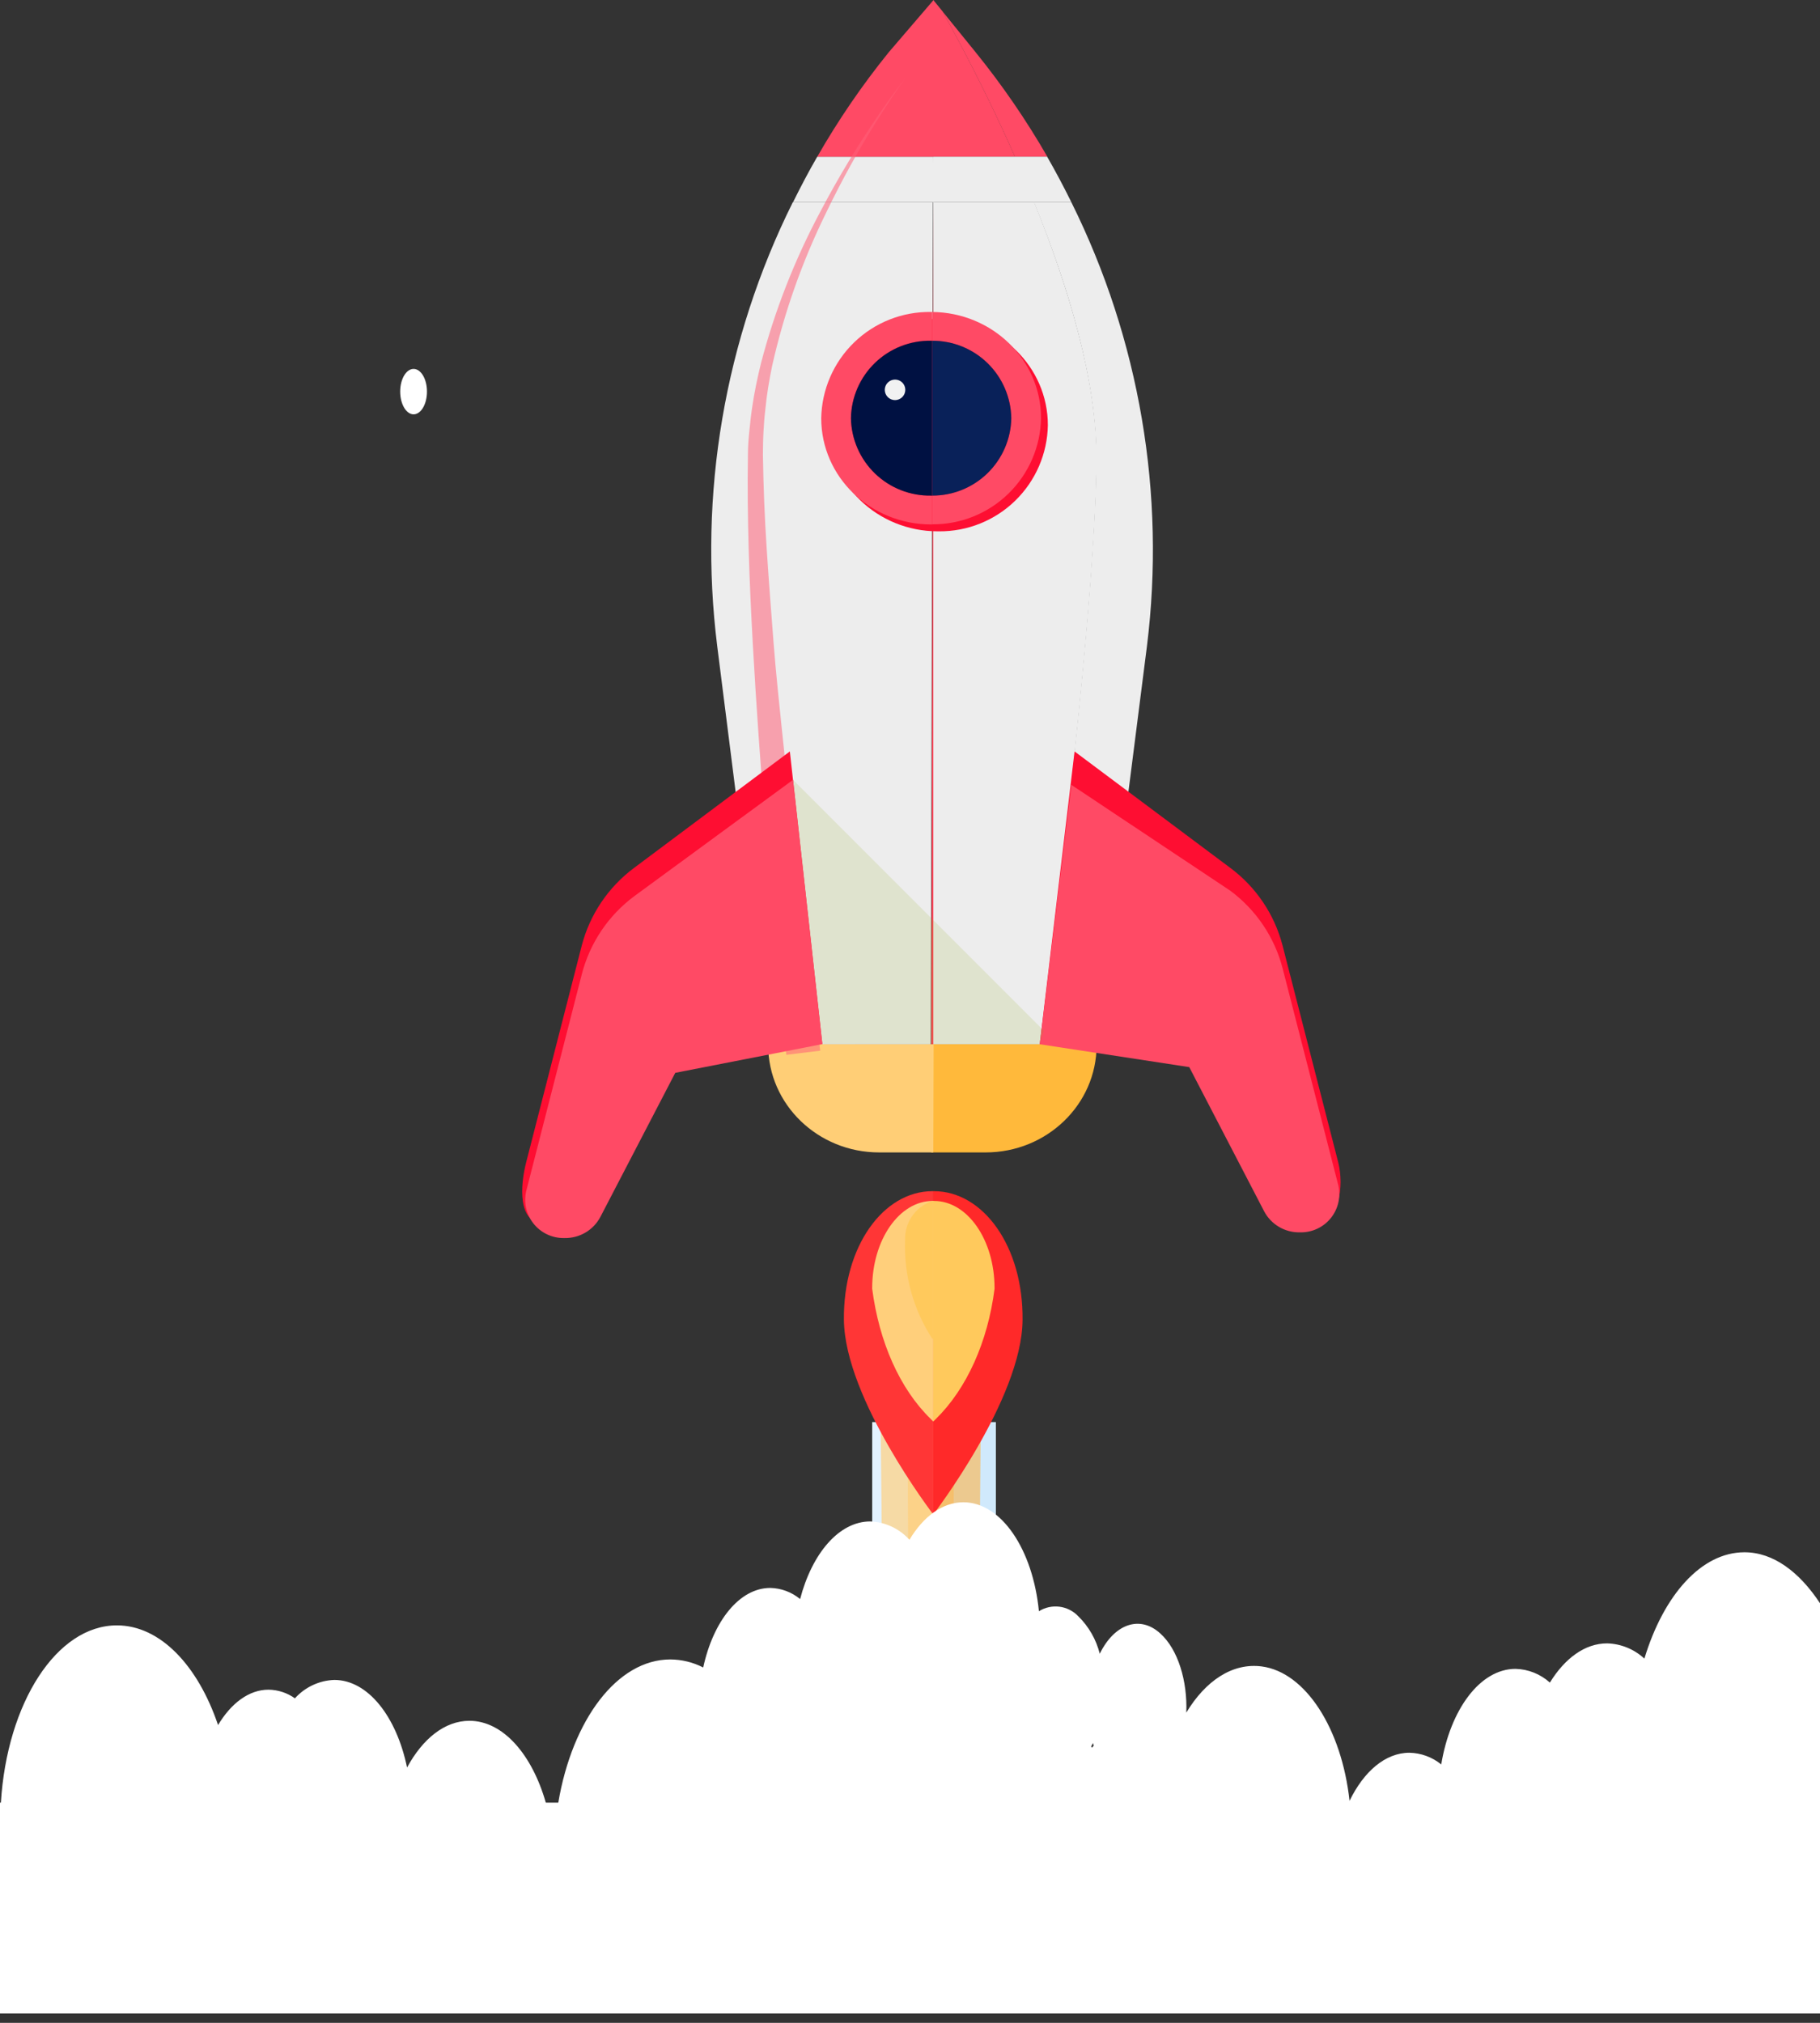 <svg width="171" height="190" viewBox="0 0 171 190" fill="none" xmlns="http://www.w3.org/2000/svg">
<rect x="0" y="0" width="171" height="190" fill="#333333" stroke="none"/>
<path d="M87.756 133.573H81.948V189.068H87.756V133.573Z" fill="#E3F2FF"/>
<path d="M93.569 133.573H87.762V189.068H93.569V133.573Z" fill="#D0E9FC"/>
<path d="M97.173 19.004H87.688V98.083H97.689C99.251 86.3 102.903 57.082 103.032 43.234C103.097 35.846 100.367 26.896 97.173 19.004Z" fill="#EDEDED"/>
<path d="M100.664 19.004H97.147C100.373 26.896 103.071 35.846 103.006 43.228C102.877 57.082 99.225 86.3 97.663 98.077H103.006L107.762 60.696C109.54 46.403 107.071 31.903 100.664 19.004Z" fill="#EDEDED"/>
<path d="M87.688 0V14.719H95.366C92.688 8.666 89.991 3.639 88.552 1.058L87.688 0Z" fill="#FF4A65"/>
<path d="M91.659 4.898L88.549 1.065C89.988 3.647 92.685 8.673 95.363 14.726H98.409C96.422 11.277 94.165 7.991 91.659 4.898Z" fill="#FF4A65"/>
<path d="M74.486 19.004C68.073 31.901 65.604 46.403 67.388 60.696L72.111 98.083H87.45L87.656 19.004H74.486Z" fill="#EDEDED"/>
<path d="M87.694 18.997L87.487 98.082H87.694V18.997Z" fill="#FF475A"/>
<path d="M87.688 14.72V18.998H100.664C99.948 17.552 99.193 16.12 98.386 14.72H87.688Z" fill="#EDEDED"/>
<path d="M87.685 14.72H76.786C75.973 16.12 75.225 17.552 74.508 18.998H87.711L87.685 14.72Z" fill="#EDEDED"/>
<path d="M83.512 4.898C81.011 7.986 78.763 11.27 76.788 14.719H87.713V0L83.512 4.898Z" fill="#FF4A65"/>
<path d="M87.48 108.245H92.603C98.365 108.245 103.031 103.728 103.031 98.179V98.082H87.48V108.245Z" fill="#FFB93B"/>
<path d="M100.961 70.581L115.576 81.505C118.007 83.307 119.747 85.887 120.506 88.817L125.733 109.169C126.301 111.401 125.862 114.86 123.481 114.892L122.119 113.602C121.434 113.614 120.759 113.436 120.168 113.089C119.577 112.742 119.093 112.238 118.77 111.634L111.73 98.083H97.689L100.961 70.581Z" fill="#FE0E32"/>
<path d="M100.658 73.718L115.584 83.655C118.015 85.457 119.755 88.037 120.513 90.966L125.74 111.325C125.866 111.857 125.868 112.41 125.748 112.943C125.628 113.476 125.388 113.974 125.047 114.401C124.706 114.827 124.272 115.171 123.778 115.405C123.284 115.639 122.744 115.757 122.198 115.752H122.127C121.441 115.765 120.765 115.588 120.174 115.241C119.583 114.893 119.1 114.389 118.778 113.783L111.738 100.232L97.696 98.084L100.658 73.718Z" fill="#FF4A65"/>
<path d="M87.69 108.245H82.599C76.843 108.245 72.177 103.728 72.177 98.179V98.082H87.722L87.69 108.245Z" fill="#FFCE76"/>
<path d="M88.226 29.948H88.122C85.43 29.904 82.831 30.931 80.895 32.803C78.959 34.675 77.845 37.238 77.798 39.93C77.798 45.441 82.424 49.906 88.122 49.906H88.226C90.9 49.927 93.475 48.892 95.39 47.025C97.305 45.158 98.406 42.611 98.453 39.937C98.453 34.445 93.885 30.006 88.226 29.948Z" fill="#FE0E32"/>
<path d="M87.484 46.55C86.512 46.567 85.546 46.392 84.641 46.036C83.737 45.68 82.911 45.149 82.212 44.474C81.513 43.798 80.953 42.992 80.566 42.1C80.178 41.209 79.97 40.25 79.953 39.278C79.987 37.314 80.799 35.444 82.212 34.079C83.624 32.714 85.52 31.966 87.484 31.999H87.587V29.302H87.484C84.791 29.258 82.192 30.285 80.256 32.157C78.321 34.029 77.207 36.592 77.159 39.284C77.159 44.795 81.786 49.26 87.484 49.26H87.587V46.563L87.484 46.55Z" fill="#FF4A65"/>
<path d="M97.811 39.278C97.811 33.8 93.243 29.36 87.584 29.302V32.006C89.53 31.997 91.401 32.755 92.793 34.117C94.184 35.478 94.983 37.332 95.017 39.278C94.982 41.224 94.182 43.077 92.791 44.438C91.4 45.799 89.529 46.558 87.584 46.551V49.248C90.258 49.269 92.832 48.233 94.748 46.366C96.663 44.5 97.764 41.952 97.811 39.278Z" fill="#FF4A65"/>
<path d="M79.951 39.278C79.968 40.25 80.176 41.209 80.563 42.101C80.951 42.993 81.51 43.799 82.209 44.474C82.909 45.15 83.734 45.681 84.639 46.037C85.543 46.393 86.509 46.568 87.481 46.551H87.584V32.006H87.481C85.519 31.973 83.623 32.721 82.211 34.084C80.799 35.448 79.986 37.316 79.951 39.278Z" fill="#001142"/>
<path d="M95.017 39.279C94.983 37.333 94.184 35.478 92.793 34.117C91.401 32.756 89.53 31.998 87.584 32.007V46.551C89.529 46.559 91.4 45.8 92.791 44.439C94.182 43.078 94.982 41.225 95.017 39.279Z" fill="#092159"/>
<path d="M85.058 36.614C85.058 36.869 84.957 37.115 84.777 37.296C84.597 37.477 84.352 37.58 84.097 37.582C83.84 37.582 83.594 37.48 83.412 37.298C83.231 37.117 83.129 36.87 83.129 36.614C83.131 36.358 83.233 36.114 83.415 35.934C83.596 35.753 83.841 35.652 84.097 35.652C84.352 35.652 84.596 35.754 84.777 35.934C84.957 36.114 85.058 36.359 85.058 36.614Z" fill="#F1F2F2"/>
<g style="mix-blend-mode:screen" opacity="0.55">
<path d="M73.88 99.076C73.88 99.076 73.235 93.159 72.48 84.274C72.093 79.834 71.661 74.646 71.273 69.084C71.08 66.303 70.893 63.431 70.731 60.502C70.57 57.572 70.428 54.61 70.344 51.629C70.26 48.648 70.222 45.666 70.273 42.73C70.273 41.956 70.325 41.272 70.402 40.523C70.48 39.775 70.551 39.046 70.66 38.33C70.867 36.884 71.164 35.484 71.499 34.116C72.794 29.169 74.666 24.391 77.075 19.881C78.745 16.697 80.605 13.615 82.643 10.653C84.115 8.511 85.05 7.356 85.05 7.356C85.05 7.356 84.16 8.543 82.766 10.737C80.84 13.756 79.099 16.89 77.552 20.12C75.336 24.651 73.658 29.427 72.551 34.348C72.274 35.697 72.035 37.078 71.906 38.478C71.822 39.181 71.77 39.885 71.732 40.582C71.693 41.279 71.686 42.046 71.68 42.737C71.725 45.641 71.841 48.59 72.035 51.545C72.228 54.5 72.454 57.449 72.68 60.359C72.906 63.27 73.216 66.122 73.5 68.884C74.068 74.414 74.668 79.57 75.197 83.983C76.261 92.817 77.068 98.689 77.068 98.689L73.88 99.076Z" fill="#FF6178"/>
</g>
<path d="M74.21 70.581L59.594 81.505C57.163 83.308 55.422 85.888 54.658 88.817L49.438 109.169C48.863 111.401 48.657 114.86 51.038 114.892L53.045 113.602C53.73 113.614 54.405 113.436 54.996 113.089C55.587 112.742 56.071 112.238 56.394 111.634L63.44 98.083L77.262 98.05L74.21 70.581Z" fill="#FE0E32"/>
<path d="M74.513 73.246L59.6 84.171C57.163 85.979 55.421 88.569 54.664 91.508L49.444 111.86C49.317 112.391 49.313 112.945 49.432 113.477C49.552 114.01 49.791 114.509 50.132 114.936C50.473 115.363 50.906 115.706 51.4 115.94C51.893 116.174 52.434 116.293 52.98 116.287H53.051C53.736 116.299 54.411 116.121 55.002 115.774C55.593 115.427 56.077 114.923 56.4 114.319L63.446 100.768L77.268 98.07L74.513 73.246Z" fill="#FF4A65"/>
<g style="mix-blend-mode:multiply" opacity="0.15">
<path d="M74.508 73.246L98.074 96.812L97.687 98.083L77.264 98.051L74.508 73.246Z" fill="#8FA81E"/>
</g>
<g style="mix-blend-mode:lighten" opacity="0.68">
<path d="M87.647 189.068H83.299L82.594 118.925L87.757 112.925L87.647 189.068Z" fill="#FFCF7B"/>
</g>
<g style="mix-blend-mode:lighten" opacity="0.68">
<path d="M87.858 189.068H91.661L92.279 118.925L87.762 112.925L87.858 189.068Z" fill="#F9BA5D"/>
</g>
<g style="mix-blend-mode:lighten" opacity="0.68">
<path d="M87.698 189.068H85.534L85.178 115.05L87.759 112.925L87.698 189.068Z" fill="#FFCF7B"/>
</g>
<g style="mix-blend-mode:lighten" opacity="0.68">
<path d="M87.802 189.068H89.436L89.698 115.05L87.762 112.925L87.802 189.068Z" fill="#F9BA5D"/>
</g>
<path d="M87.686 142.246V111.885H87.603C83.008 111.885 79.214 117.048 79.291 123.978C79.369 131.392 87.686 142.246 87.686 142.246Z" fill="#FF3636"/>
<path d="M87.688 142.246V111.885H87.758C92.359 111.885 96.147 117.048 96.076 123.978C96.025 131.392 87.688 142.246 87.688 142.246Z" fill="#FF2929"/>
<path d="M87.459 133.29L87.685 133.516V112.802H87.627C84.491 112.802 81.948 116.461 81.948 120.978V121.055C82.594 126.031 84.529 130.444 87.459 133.29Z" fill="#FFCF7B"/>
<path d="M87.92 133.29L87.688 133.516V112.802H87.758C90.901 112.802 93.443 116.461 93.443 120.978V121.055C92.811 126.031 90.83 130.444 87.92 133.29Z" fill="#FFC95C"/>
<g style="mix-blend-mode:color-dodge">
<path d="M85.044 116.416V116.158C85.08 115.402 85.347 114.675 85.808 114.075C86.27 113.475 86.904 113.031 87.625 112.802V125.831V125.792C85.803 123.014 84.9 119.734 85.044 116.416Z" fill="#FFC95C"/>
</g>
<g style="mix-blend-mode:color-dodge">
<path d="M90.21 116.416V116.158C90.174 115.402 89.907 114.675 89.446 114.075C88.984 113.475 88.35 113.031 87.628 112.802V125.831V125.792C89.448 123.013 90.35 119.734 90.21 116.416Z" fill="#FFC95C"/>
</g>
<path d="M38.858 38.917C39.555 38.917 40.116 37.962 40.116 36.781C40.116 35.6 39.555 34.652 38.858 34.652C38.161 34.652 37.6 35.607 37.6 36.781C37.6 37.956 38.167 38.917 38.858 38.917Z" fill="white"/>
<path d="M171 179.743V150.589C169.064 147.647 166.612 145.801 163.902 145.801C159.837 145.801 156.3 149.847 154.5 155.79C153.545 154.903 152.299 154.394 150.996 154.358C148.912 154.358 147.021 155.765 145.621 158.042C144.734 157.24 143.59 156.783 142.395 156.752C139.065 156.752 136.271 160.553 135.413 165.728C134.566 165.041 133.515 164.655 132.425 164.631C130.154 164.631 128.134 166.399 126.798 169.148C126.056 162.372 122.668 157.075 118.558 156.526C115.79 156.158 113.26 157.881 111.46 160.862C111.576 157.894 110.685 154.939 109.033 153.442C107.098 151.661 104.697 152.538 103.329 155.332C102.993 153.994 102.294 152.775 101.309 151.809C100.842 151.317 100.218 151.001 99.545 150.915C98.871 150.829 98.188 150.979 97.612 151.338C97.044 145.53 94.076 141.104 90.514 141.104C88.539 141.104 86.752 142.452 85.448 144.627C84.981 144.109 84.415 143.69 83.784 143.394C83.152 143.098 82.467 142.931 81.77 142.904C78.828 142.904 76.298 145.905 75.175 150.196C74.386 149.542 73.4 149.174 72.375 149.15C69.478 149.15 67.019 152.261 66.07 156.623C65.114 156.132 64.055 155.874 62.98 155.868C57.985 155.868 53.771 161.546 52.455 169.316H51.281C49.99 164.799 47.267 161.63 44.105 161.63C41.782 161.63 39.704 163.327 38.246 166.018C37.252 161.224 34.568 157.791 31.406 157.791C30.705 157.817 30.017 157.983 29.382 158.28C28.747 158.577 28.177 158.999 27.709 159.52C26.985 159.003 26.12 158.72 25.231 158.707C23.379 158.707 21.701 159.998 20.488 162.03C18.597 156.436 15.048 152.667 10.983 152.667C5.317 152.667 0.658 159.959 0.084 169.316H0V189.126H171V179.743ZM102.6 164.16L102.523 164.031C102.587 163.927 102.645 163.819 102.697 163.708C102.697 163.792 102.742 163.876 102.768 163.96L102.6 164.16Z" fill="white"/>
</svg>
